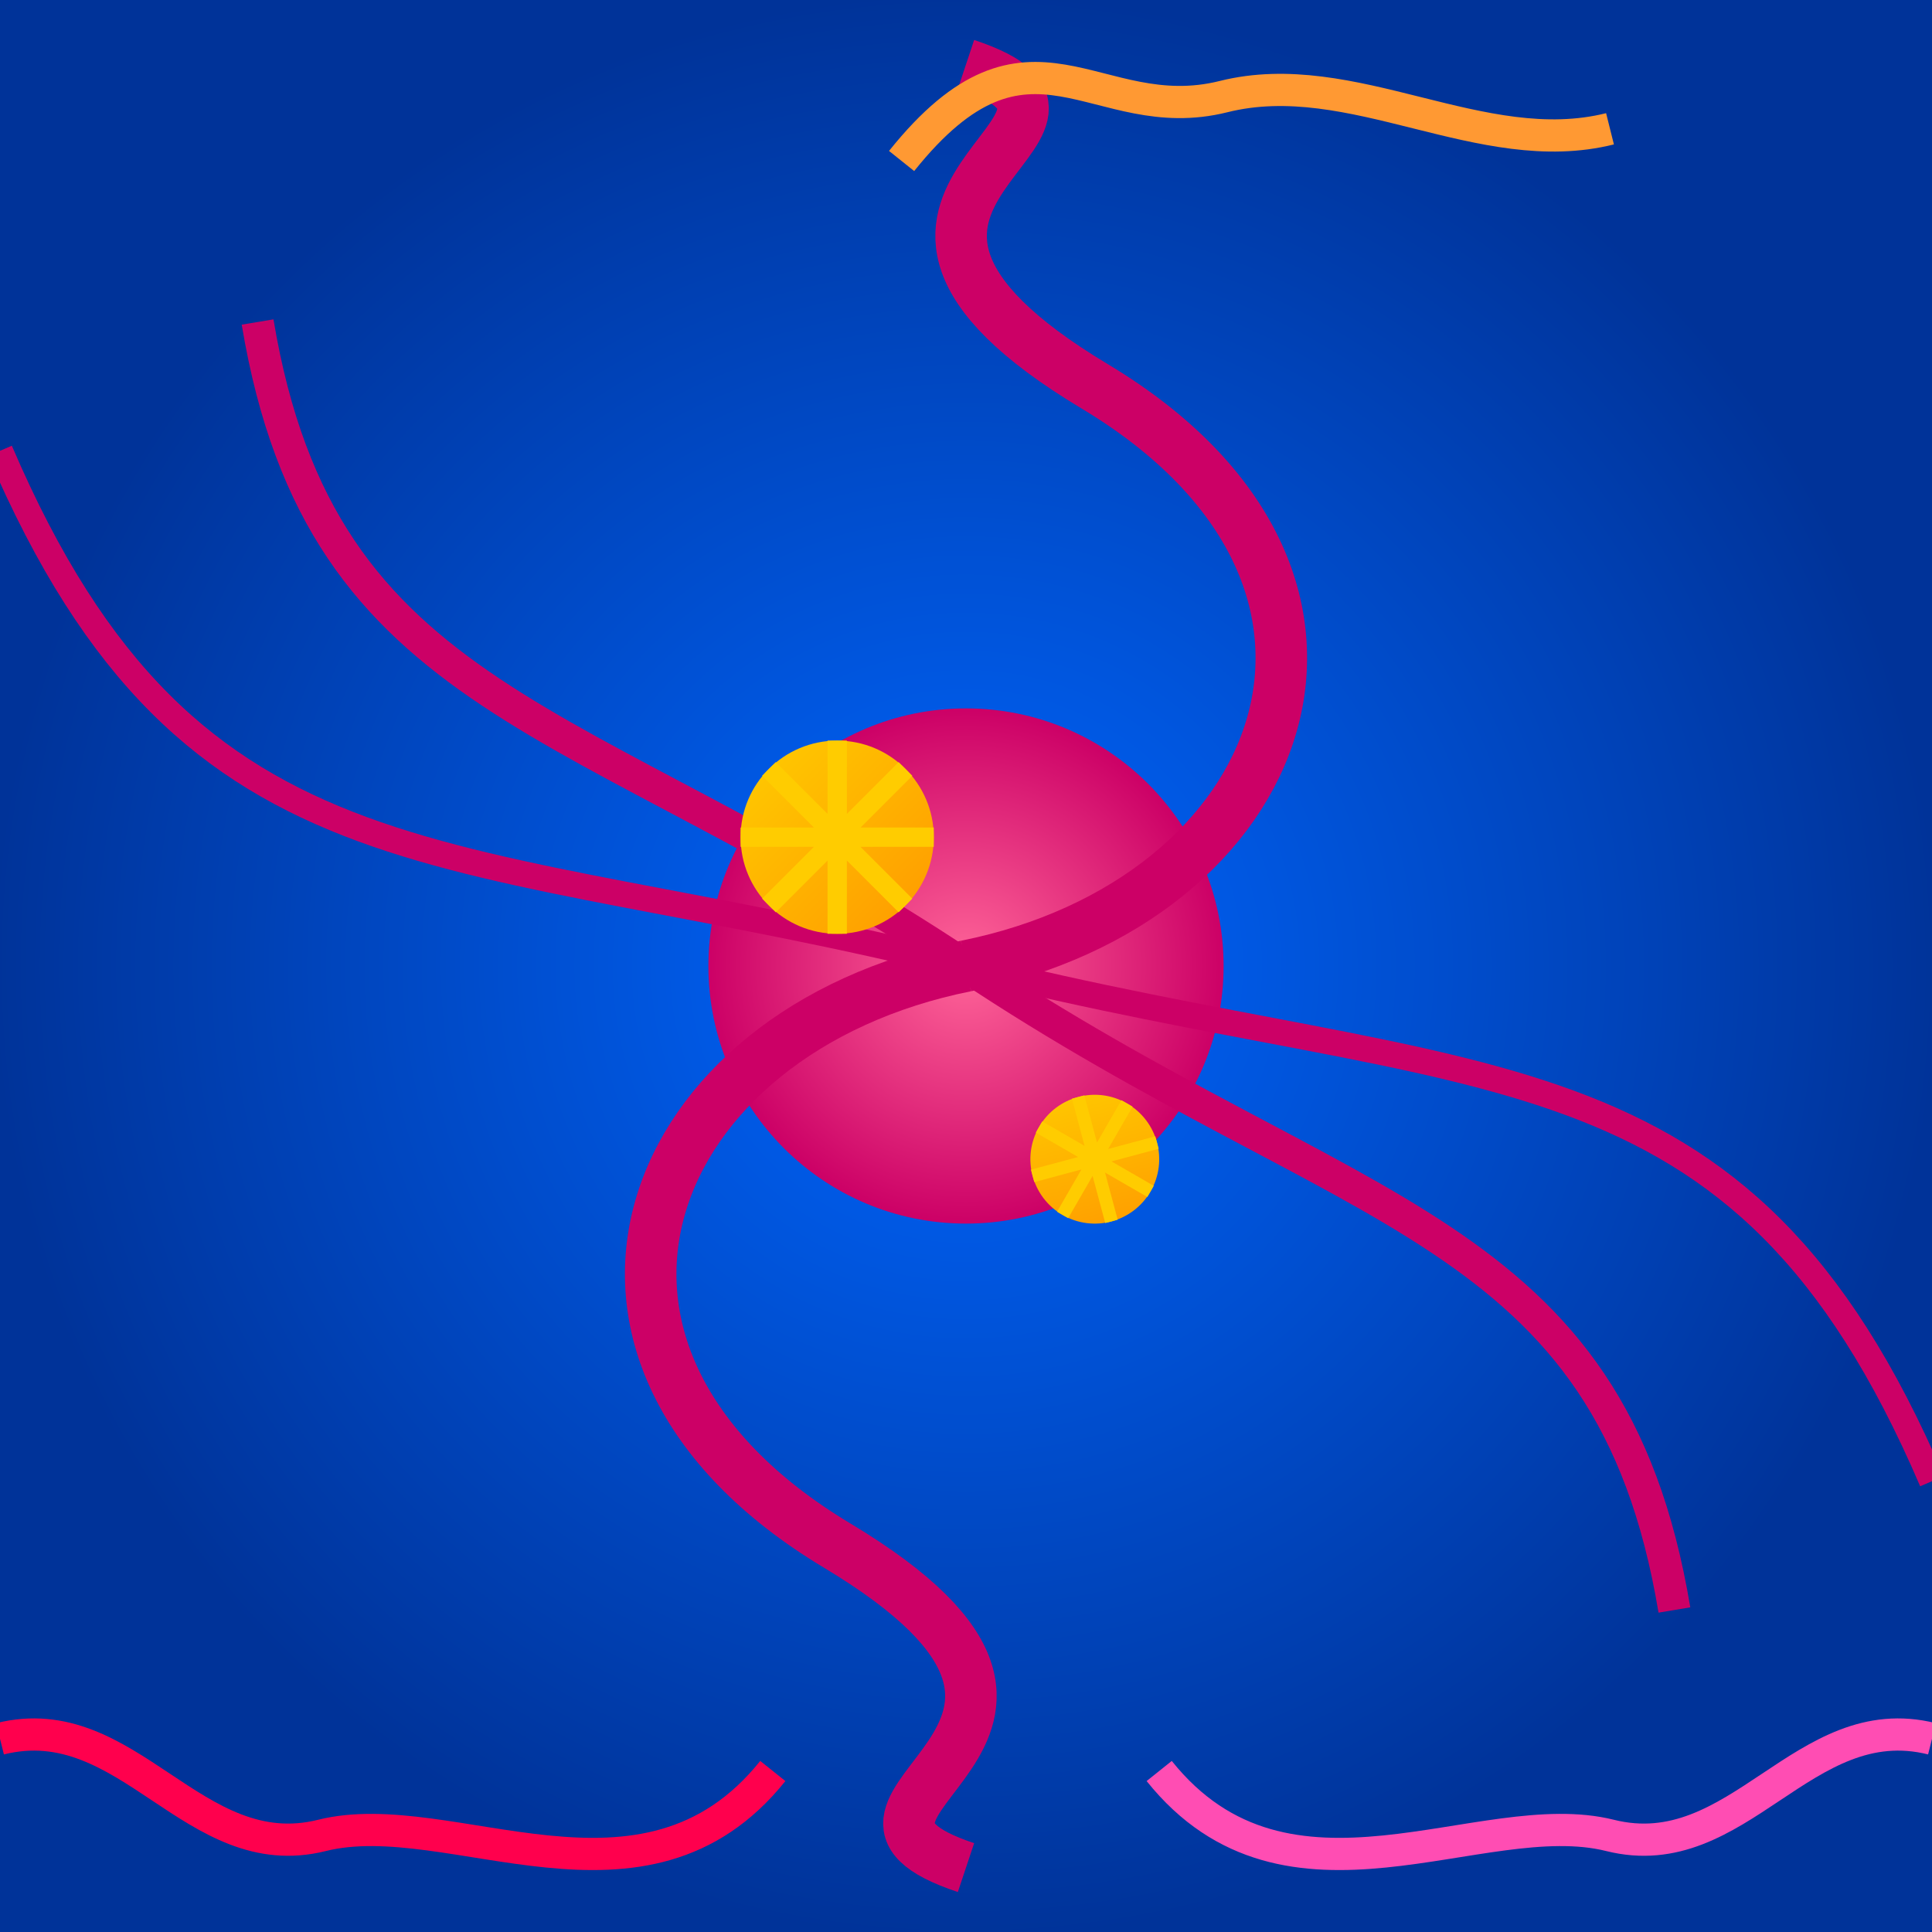 <svg viewBox="0 0 300 300" xmlns="http://www.w3.org/2000/svg">
  <defs>
    <radialGradient id="octopusBodyGradient" cx="50%" cy="50%" r="50%">
      <stop offset="0%" stop-color="#ff6699" />
      <stop offset="100%" stop-color="#cc0066" />
    </radialGradient>
    <linearGradient id="gearGradient" x1="0%" y1="0%" x2="100%" y2="100%">
      <stop offset="0%" stop-color="#ffcc00" />
      <stop offset="100%" stop-color="#ff9900" />
    </linearGradient>
    <radialGradient id="backgroundGradient" cx="50%" cy="50%" r="50%">
      <stop offset="0%" stop-color="#0066ff" />
      <stop offset="100%" stop-color="#003399" />
    </radialGradient>
  </defs>
  <rect width="100%" height="100%" fill="url(#backgroundGradient)" />
  <g transform="translate(150 150)">
    <!-- Octopus Body -->
    <circle cx="0" cy="0" r="40" fill="url(#octopusBodyGradient)" />
    <!-- Tentacles -->
    <path d="M 0 0 C -50 10 -70 60 -20 90 S -30 130 0 140" fill="none" stroke="#cc0066" stroke-width="8"/>
    <path d="M 0 0 C 50 -10 70 -60 20 -90 S 30 -130 0 -140" fill="none" stroke="#cc0066" stroke-width="8"/>
    <path d="M 0 0 C 60 40 100 40 110 100" fill="none" stroke="#cc0066" stroke-width="5"/>
    <path d="M 0 0 C -60 -40 -100 -40 -110 -100" fill="none" stroke="#cc0066" stroke-width="5"/>
    <path d="M 0 0 C 80 20 120 10 150 80" fill="none" stroke="#cc0066" stroke-width="4"/>
    <path d="M 0 0 C -80 -20 -120 -10 -150 -80" fill="none" stroke="#cc0066" stroke-width="4"/>
    <!-- Gears and Cogs -->
    <g transform="translate(-20 -20)">
      <circle cx="0" cy="0" r="15" fill="url(#gearGradient)" />
      <path d="M -15 0 L 15 0 M 0 -15 L 0 15 M -10.6 -10.6 L 10.6 10.6 M -10.6 10.6 L 10.6 -10.6" stroke="#ffcc00" stroke-width="3" />
    </g>
    <g transform="translate(20 30) rotate(30)">
      <circle cx="0" cy="0" r="10" fill="url(#gearGradient)" />
      <path d="M -10 0 L 10 0 M 0 -10 L 0 10 M -7.07 -7.07 L 7.07 7.07 M -7.07 7.07 L 7.07 -7.07" stroke="#ffcc00" stroke-width="2" />
    </g>
    <!-- Coral Reef -->
    <path d="M -150 120 C -130 115 -120 140 -100 135 S -50 150 -30 125" fill="none" stroke="#ff004d" stroke-width="5" />
    <path d="M 150 120 C 130 115 120 140 100 135 S 50 150 30 125" fill="none" stroke="#ff4db3" stroke-width="5" />
    <path d="M 100 -130 C 80 -125 60 -140 40 -135 S 10 -150 -10 -125" fill="none" stroke="#ff9933" stroke-width="5" />
  </g>
</svg>